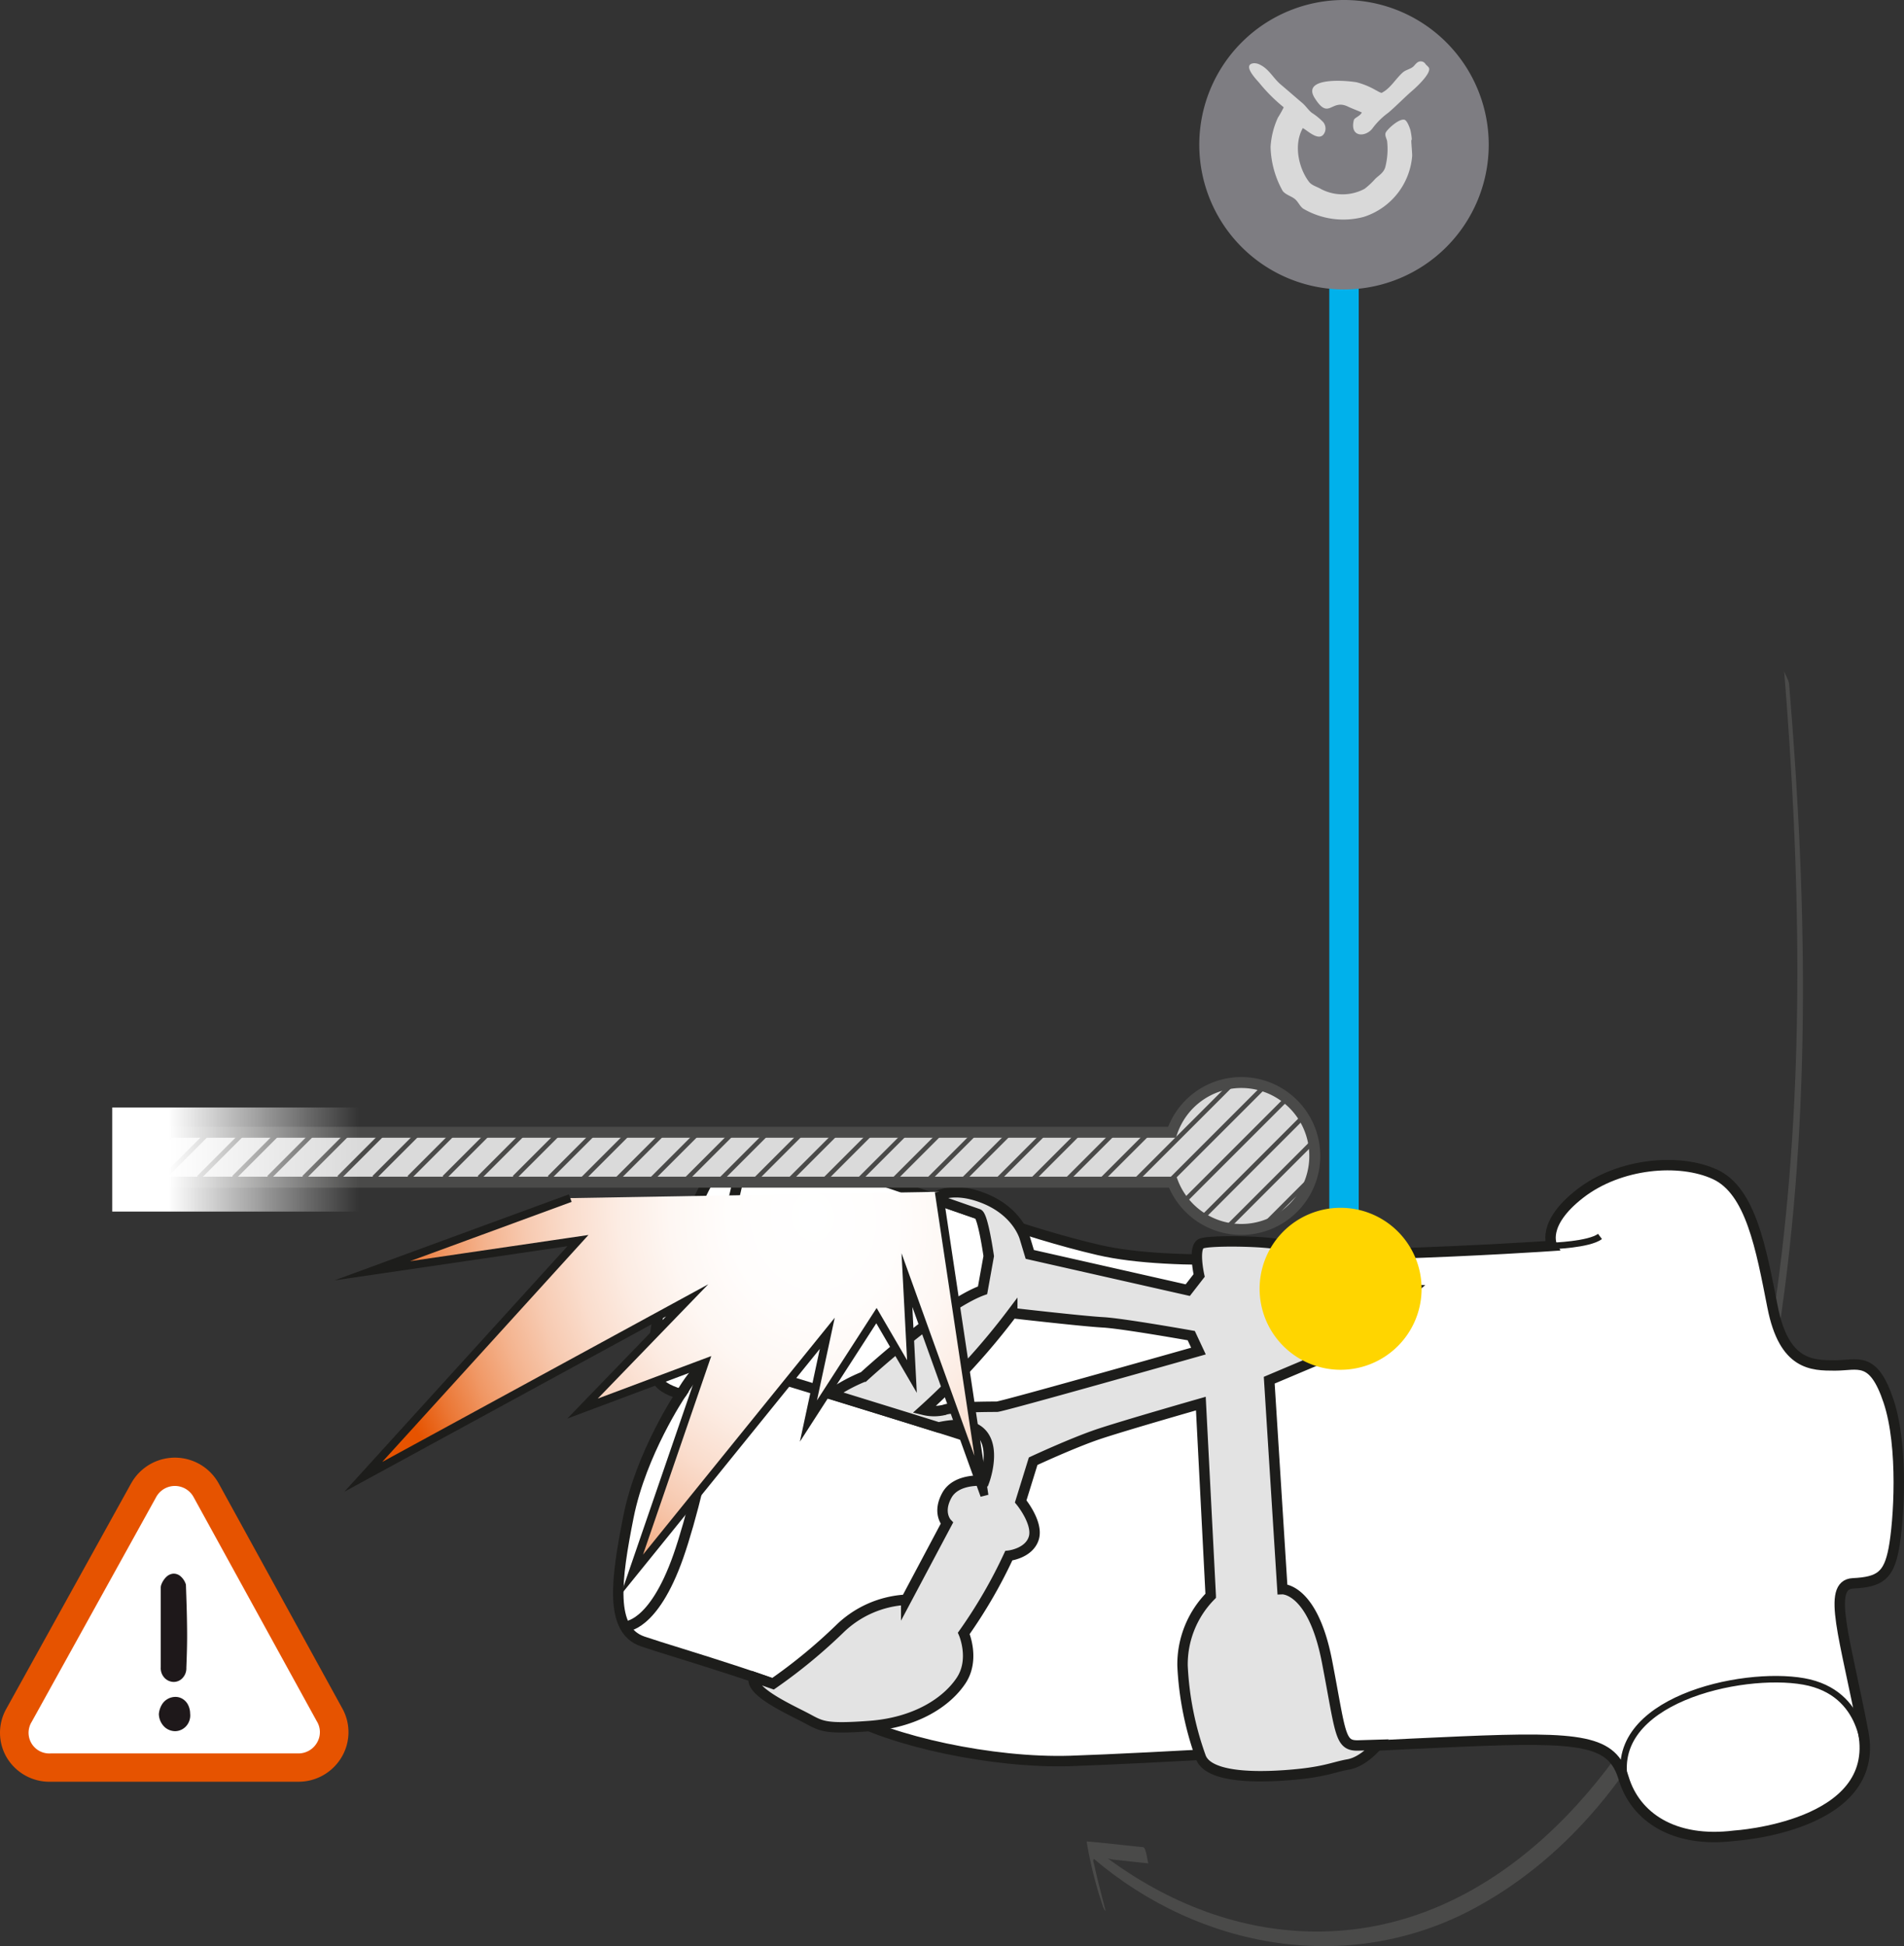 <svg xmlns="http://www.w3.org/2000/svg" xmlns:xlink="http://www.w3.org/1999/xlink" viewBox="0 0 258.889 264.606"><rect x="0" y="0" width="258.889" height="264.606" fill="#333333" stroke="none"/><defs><linearGradient id="linear-gradient" x1="-3579.928" y1="-926.497" x2="-3579.928" y2="-900.535" gradientTransform="translate(949.409 -3422.273) rotate(-90)" gradientUnits="userSpaceOnUse"><stop offset="0" stop-color="#fff"/><stop offset="1" stop-color="#fff" stop-opacity="0"/></linearGradient><radialGradient id="radial-gradient" cx="414.515" cy="119.677" r="71.339" gradientTransform="matrix(0.849, 0.023, 0.023, 0.997, -244.134, 36.544)" gradientUnits="userSpaceOnUse"><stop offset="0" stop-color="#fff"/><stop offset="0.189" stop-color="#fffdfc"/><stop offset="0.322" stop-color="#fef7f3"/><stop offset="0.438" stop-color="#fcece3"/><stop offset="0.545" stop-color="#faddcd"/><stop offset="0.645" stop-color="#f7cab1"/><stop offset="0.74" stop-color="#f4b38e"/><stop offset="0.831" stop-color="#f09764"/><stop offset="0.917" stop-color="#eb7735"/><stop offset="1" stop-color="#e65300"/></radialGradient></defs><title>ZIGZAG-07-Torsion de la chaine ZIGZAG-ZILLON-3</title><g id="Calque_2" data-name="Calque 2"><g id="Calque_1-2" data-name="Calque 1"><line x1="182.746" y1="19.678" x2="182.746" y2="165.599" fill="none" stroke="#00b1eb" stroke-miterlimit="10" stroke-width="4"/><path d="M182.748,39.355a19.678,19.678,0,1,0-19.68-19.676A19.679,19.679,0,0,0,182.748,39.355Z" fill="#7e7d82"/><path d="M193.847,8.738a.765.765,0,0,0-.803-.383c-.41.074-.633.48-.894.711-.387.332-.986.426-1.369.75-.947.801-1.701,2.18-2.83,2.758v.035c-.25.059-.641-.242-.852-.332a10.756,10.756,0,0,0-2.644-1.094c-2.102-.336-7.396-.566-5.703,2.133,1.961,3.125,2.219.055,4.527,1.176.586.281,1.312.539,1.887.801-.242.512-1.008.711-1.084,1.039-.604,2.426,1.699,2.356,2.598,1.039a9.97,9.97,0,0,1,2.072-2.031c1.164-.984,2.231-2.117,3.398-3.113.449-.395,2.34-2.137,2.172-2.926C194.275,9.105,193.966,8.879,193.847,8.738Z" fill="#d9d9d9"/><path d="M191.912,19.066c.008.035.049-.144.049-.188a9.145,9.145,0,0,0-.185-1.184c-.102-.352-.449-1.312-.805-1.41-.764-.199-2.363,1.324-2.553,1.746-.17.379.146.856.193,1.18a9.877,9.877,0,0,1-.236,3.449c-.188.793-.854,1.16-1.369,1.645a10.286,10.286,0,0,1-1.465,1.371,6.342,6.342,0,0,1-5.894.043c-.559-.336-1.266-.492-1.649-.984-1.353-1.75-2.174-4.969-.855-7.316.609.281,2.414,2.141,3.023.473a1.37,1.37,0,0,0-.234-1.273,8.403,8.403,0,0,0-1.56-1.277c-.475-.367-.815-.93-1.274-1.32-1-.848-1.963-1.695-2.969-2.543-.963-.809-1.572-2.059-2.74-2.644a1.732,1.732,0,0,0-.902-.238c-1.688.168.43,2.305.717,2.645a22.406,22.406,0,0,0,3.346,3.348,14.4,14.4,0,0,1-.799,1.418,11.22,11.22,0,0,0-.99,3.961,12.881,12.881,0,0,0,1.646,5.992c.437.562,1.229.699,1.75,1.18.379.352.607.922,1.039,1.227a10.761,10.761,0,0,0,8.209,1.129,9.489,9.489,0,0,0,6.602-8.211C192.052,20.902,191.847,19.125,191.912,19.066Z" fill="#d9d9d9"/><path d="M242.589,91.2c2.203,27.143,2.807,54.618-.626,81.689-2.332,18.384-6.488,36.969-14.798,53.646-9.707,19.481-27.243,37.382-50.599,36.012-10.628-.623-20.476-5.219-28.597-11.955.216.179.183,1.649.64,2.039,14.55,12.427,34.902,16.049,52.046,6.725,26.213-14.256,36.208-47.974,40.719-75.289,4.96-30.029,4.412-60.827,1.894-91.061-.048-.581-.649-1.45-.678-1.806Z" fill="#4a4a49"/><path d="M150.265,259.563c-.494-1.961-1.021-3.909-1.453-5.886-.133-.608-.395-.911.296-1.057a8.387,8.387,0,0,1,2.215.211c1.618.17,3.232.365,4.852.516-.148-.014-.296-2.161-.759-2.204-2.547-.238-5.083-.574-7.634-.77a.216.216,0,0,0-.004.17,56.195,56.195,0,0,0,2.191,8.665c.066.176.465,1.025.297.357Z" fill="#4a4a49"/><path d="M46.509,232.218l-16.73-30.449-.023-.047-.031-.051a6.809,6.809,0,0,0-11.906.039l-.024.035-.016.031L.857,232.335a6.634,6.634,0,0,0,.051,6.609,6.761,6.761,0,0,0,6.066,3.305h33.477a6.809,6.809,0,0,0,6.027-3.391A6.644,6.644,0,0,0,46.509,232.218Z" fill="#e65300"/><path d="M43.064,234.011a2.813,2.813,0,0,1,.043,2.922,2.917,2.917,0,0,1-2.562,1.469H6.86a2.813,2.813,0,0,1-2.551-4.293l16.933-30.574a2.895,2.895,0,0,1,5.066-.012Z" fill="#fff"/><path d="M21.599,233.038a3.034,3.034,0,0,1,.414-1.279,2.161,2.161,0,0,1,.801-.773,2.186,2.186,0,0,1,.984-.268,1.819,1.819,0,0,1,.969.236,2,2,0,0,1,.758.758,2.658,2.658,0,0,1,.328,1.264,2.185,2.185,0,0,1-.574,1.754,2.08,2.08,0,0,1-1.395.646,2.158,2.158,0,0,1-1.473-.537A2.517,2.517,0,0,1,21.599,233.038Zm.285-17.436a2.836,2.836,0,0,1,.715-1.185,1.544,1.544,0,0,1,.957-.457,1.421,1.421,0,0,1,.969.332,2.453,2.453,0,0,1,.754,1.152q.059,1.644.102,3.096.041,1.453.055,2.811.018,1.359-.012,2.686-.029,1.327-.086,2.717a1.921,1.921,0,0,1-.586,1.469,1.64,1.64,0,0,1-1.195.457,1.785,1.785,0,0,1-1.172-.535,1.921,1.921,0,0,1-.527-1.453V215.792Z" fill="#1e181a"/><path d="M235.863,249.589s19.919-1.225,17.489-14.043c-2.433-12.819-5.038-20.092-1.402-20.27,3.639-.176,4.851-1.041,5.543-4.681.691-3.642,1.374-13.854-.705-20.091-2.085-6.239-4.161-4.854-7.282-4.852-3.117-.002-6.929.005-8.49-7.963-1.567-7.964-2.961-15.764-7.811-18.012-4.854-2.245-12.991-1.553-18.359,2.609-5.371,4.164-3.806,7.109-3.806,7.109s-10.219.698-21.834,1.051c-11.602.353-29.443,1.92-39.841-.497-10.396-2.417-21.311-6.741-31.191-10.024-9.874-3.285-16.459-7.611-19.233-3.799-2.766,3.812-8.128,14.732-9.512,23.045-1.377,8.32-.51,9.18,3.127,10.396,0,0-5.365,7.971-7.096,16.633-1.724,8.663-2.588,15.419,1.919,16.975,4.505,1.555,21.137,6.224,27.381,9.857,6.241,3.638,20.101,6.738,30.839,6.391,10.738-.352,36.381-1.931,53.006-2.632,16.63-.705,20.618-.188,22.178,5.008C222.348,246.996,227.553,250.635,235.863,249.589Z" fill="#fff" stroke="#1d1d1b" stroke-miterlimit="10" stroke-width="1.417"/><path d="M253.505,238.654s.285-8.528-8.254-10.043c-8.547-1.515-26.858,2.637-24.243,13.855" fill="none" stroke="#1d1d1b" stroke-miterlimit="10" stroke-width="0.886"/><path d="M84.972,221.145s3.843.162,7.254-9.524c3.41-9.687,9.021-36.142.331-22.053" fill="none" stroke="#1d1d1b" stroke-miterlimit="10" stroke-width="1.417"/><path d="M95.497,185.815s.882-1.34,7.723.743c6.837,2.079,26.014,7.957,28.672,8.902" fill="none" stroke="#1d1d1b" stroke-miterlimit="10" stroke-width="1.417"/><path d="M88.981,186.564s.761,1.708,3.413-2.661c2.655-4.368,12.543-33.721,6.548-27.775" fill="none" stroke="#1d1d1b" stroke-miterlimit="10" stroke-width="1.417"/><path d="M191.907,175.366c-2.436-.098-8.635-.19-9.741.33a3.728,3.728,0,0,1-2.755.399,22.53,22.53,0,0,0-2.78-.284l-.414-.722c-.41-.724-2.052-2.926-2.052-2.926s.546-2.085.215-2.743c-.327-.657-9.98-.873-11.078-.32-1.099.55-.255,4.319-.255,4.319l-1.547,1.994-21.479-4.858-.668-2.211s-.886-3.543-5.538-5.41c-4.649-1.864-6.91.004-6.91.004s5.42,1.896,6.087,2.125c.666.23,1.445,5.719,1.445,5.719l-.837,4.65c-5.535,1.994-16.155,11.745-16.155,11.745a22.818,22.818,0,0,0-4.41,2.381l10.84,3.353,3.743,1.17c9.73-2.179,6.222,7.258,6.222,7.258s-3.767-.439-5.094,1.969c-1.327,2.409.002,3.792.002,3.792l-5.53,10.409a14.009,14.009,0,0,0-9.074,3.991,72.321,72.321,0,0,1-9.037,7.431l-2.536-.883c-.876,1.742,4.496,4.229,6.787,5.408,2.289,1.179,2.434,1.696,8.832,1.227,6.401-.466,10.576-3.304,12.491-6.186,1.915-2.881.366-6.421.366-6.421a67.125,67.125,0,0,0,6.119-10.559s2.729-.293,3.392-2.363c.661-2.068-1.773-5.017-1.773-5.017l1.694-5.466s5.387-2.51,8.926-3.696c3.545-1.186,13.876-4.138,13.876-4.138l1.345,26.127a13.278,13.278,0,0,0-3.835,9.521,42.436,42.436,0,0,0,2.446,12.328c.814,2.509,5.905,2.946,11.372,2.572,5.461-.377,6.564-1.111,8.709-1.486,2.135-.369,3.984-2.658,3.984-2.658l-2.59.077c-2.581.079-2.359-1.476-4.281-11.437-1.93-9.964-6.061-9.812-6.061-9.812l-1.792-28.413,8.929-3.771Zm-54.27,3.17s9.651,1.109,12.308,1.252c2.657.139,12.031,1.809,12.031,1.809l.98,2.099s-26.712,7.568-27.409,7.569c-.699.002-6.155.005-7.136.424a5.902,5.902,0,0,1-2.798.002A93.878,93.878,0,0,0,137.637,178.536Z" fill="#e3e3e3" stroke="#1d1d1b" stroke-miterlimit="10" stroke-width="1.417"/><path d="M211.042,169.397s5.02-.159,6.513-1.284" fill="none" stroke="#1d1d1b" stroke-miterlimit="10" stroke-width="0.886"/><path d="M182.276,164.216a11.012,11.012,0,1,1-11.005,11.02A11.005,11.005,0,0,1,182.276,164.216Z" fill="#ffd500"/><path d="M168.773,147.183a9.971,9.971,0,0,0-9.417,6.76H16.878v6.787H159.45a9.989,9.989,0,1,0,9.322-13.547Z" fill="#dadada" stroke="#4a4a49" stroke-miterlimit="10" stroke-width="1.491"/><line x1="171.687" y1="166.788" x2="178.459" y2="160.017" fill="none" stroke="#4a4a49" stroke-miterlimit="10" stroke-width="0.621"/><line x1="166.781" y1="166.982" x2="178.621" y2="155.142" fill="none" stroke="#4a4a49" stroke-miterlimit="10" stroke-width="0.621"/><line x1="163.454" y1="165.599" x2="177.133" y2="151.919" fill="none" stroke="#4a4a49" stroke-miterlimit="10" stroke-width="0.621"/><line x1="160.936" y1="163.404" x2="175.014" y2="149.326" fill="none" stroke="#4a4a49" stroke-miterlimit="10" stroke-width="0.621"/><line x1="158.933" y1="160.696" x2="171.952" y2="147.678" fill="none" stroke="#4a4a49" stroke-miterlimit="10" stroke-width="0.621"/><line x1="154.228" y1="160.69" x2="167.69" y2="147.228" fill="none" stroke="#4a4a49" stroke-miterlimit="10" stroke-width="0.621"/><line x1="149.438" y1="160.768" x2="156.266" y2="153.942" fill="none" stroke="#4a4a49" stroke-miterlimit="10" stroke-width="0.621"/><line x1="144.736" y1="160.759" x2="151.586" y2="153.909" fill="none" stroke="#4a4a49" stroke-miterlimit="10" stroke-width="0.621"/><line x1="140.025" y1="160.759" x2="146.874" y2="153.909" fill="none" stroke="#4a4a49" stroke-miterlimit="10" stroke-width="0.621"/><line x1="135.313" y1="160.759" x2="142.163" y2="153.909" fill="none" stroke="#4a4a49" stroke-miterlimit="10" stroke-width="0.621"/><line x1="130.602" y1="160.759" x2="137.451" y2="153.909" fill="none" stroke="#4a4a49" stroke-miterlimit="10" stroke-width="0.621"/><line x1="125.89" y1="160.759" x2="132.74" y2="153.909" fill="none" stroke="#4a4a49" stroke-miterlimit="10" stroke-width="0.621"/><line x1="121.179" y1="160.759" x2="128.028" y2="153.909" fill="none" stroke="#4a4a49" stroke-miterlimit="10" stroke-width="0.621"/><line x1="116.467" y1="160.759" x2="123.317" y2="153.909" fill="none" stroke="#4a4a49" stroke-miterlimit="10" stroke-width="0.621"/><line x1="111.756" y1="160.759" x2="118.606" y2="153.909" fill="none" stroke="#4a4a49" stroke-miterlimit="10" stroke-width="0.621"/><line x1="107.044" y1="160.759" x2="113.894" y2="153.909" fill="none" stroke="#4a4a49" stroke-miterlimit="10" stroke-width="0.621"/><line x1="102.333" y1="160.759" x2="109.183" y2="153.909" fill="none" stroke="#4a4a49" stroke-miterlimit="10" stroke-width="0.621"/><line x1="97.621" y1="160.759" x2="104.471" y2="153.909" fill="none" stroke="#4a4a49" stroke-miterlimit="10" stroke-width="0.621"/><line x1="92.91" y1="160.759" x2="99.76" y2="153.909" fill="none" stroke="#4a4a49" stroke-miterlimit="10" stroke-width="0.621"/><line x1="88.198" y1="160.759" x2="95.048" y2="153.909" fill="none" stroke="#4a4a49" stroke-miterlimit="10" stroke-width="0.621"/><line x1="83.487" y1="160.759" x2="90.337" y2="153.909" fill="none" stroke="#4a4a49" stroke-miterlimit="10" stroke-width="0.621"/><line x1="78.776" y1="160.759" x2="85.626" y2="153.909" fill="none" stroke="#4a4a49" stroke-miterlimit="10" stroke-width="0.621"/><line x1="74.704" y1="160.12" x2="80.914" y2="153.909" fill="none" stroke="#4a4a49" stroke-miterlimit="10" stroke-width="0.621"/><line x1="69.935" y1="160.12" x2="76.146" y2="153.909" fill="none" stroke="#4a4a49" stroke-miterlimit="10" stroke-width="0.621"/><line x1="65.167" y1="160.12" x2="71.377" y2="153.909" fill="none" stroke="#4a4a49" stroke-miterlimit="10" stroke-width="0.621"/><line x1="60.398" y1="160.12" x2="66.609" y2="153.909" fill="none" stroke="#4a4a49" stroke-miterlimit="10" stroke-width="0.621"/><line x1="55.63" y1="160.12" x2="61.84" y2="153.909" fill="none" stroke="#4a4a49" stroke-miterlimit="10" stroke-width="0.621"/><line x1="50.861" y1="160.12" x2="57.071" y2="153.909" fill="none" stroke="#4a4a49" stroke-miterlimit="10" stroke-width="0.621"/><line x1="46.092" y1="160.12" x2="52.303" y2="153.909" fill="none" stroke="#4a4a49" stroke-miterlimit="10" stroke-width="0.621"/><line x1="41.324" y1="160.12" x2="47.534" y2="153.909" fill="none" stroke="#4a4a49" stroke-miterlimit="10" stroke-width="0.621"/><line x1="36.555" y1="160.12" x2="42.766" y2="153.909" fill="none" stroke="#4a4a49" stroke-miterlimit="10" stroke-width="0.621"/><line x1="31.787" y1="160.12" x2="37.997" y2="153.909" fill="none" stroke="#4a4a49" stroke-miterlimit="10" stroke-width="0.621"/><line x1="27.018" y1="160.12" x2="33.229" y2="153.909" fill="none" stroke="#4a4a49" stroke-miterlimit="10" stroke-width="0.621"/><line x1="22.25" y1="160.12" x2="28.46" y2="153.909" fill="none" stroke="#4a4a49" stroke-miterlimit="10" stroke-width="0.621"/><line x1="17.481" y1="160.12" x2="23.692" y2="153.909" fill="none" stroke="#4a4a49" stroke-miterlimit="10" stroke-width="0.621"/><rect x="15.262" y="150.581" width="35.25" height="14.149" fill="url(#linear-gradient)"/><polyline points="77.539 162.899 50.616 172.778 78.584 168.673 49.397 200.795 93.432 176.8 79.207 191.515 95.82 185.291 85.913 214.113 112.487 181.28 109.921 193.212 119.174 178.877 124 187.159 123.317 174.047 133.85 203.318 127.653 162.04" stroke="#1d1d1b" stroke-miterlimit="10" stroke-width="1.09" fill="url(#radial-gradient)"/></g></g></svg>